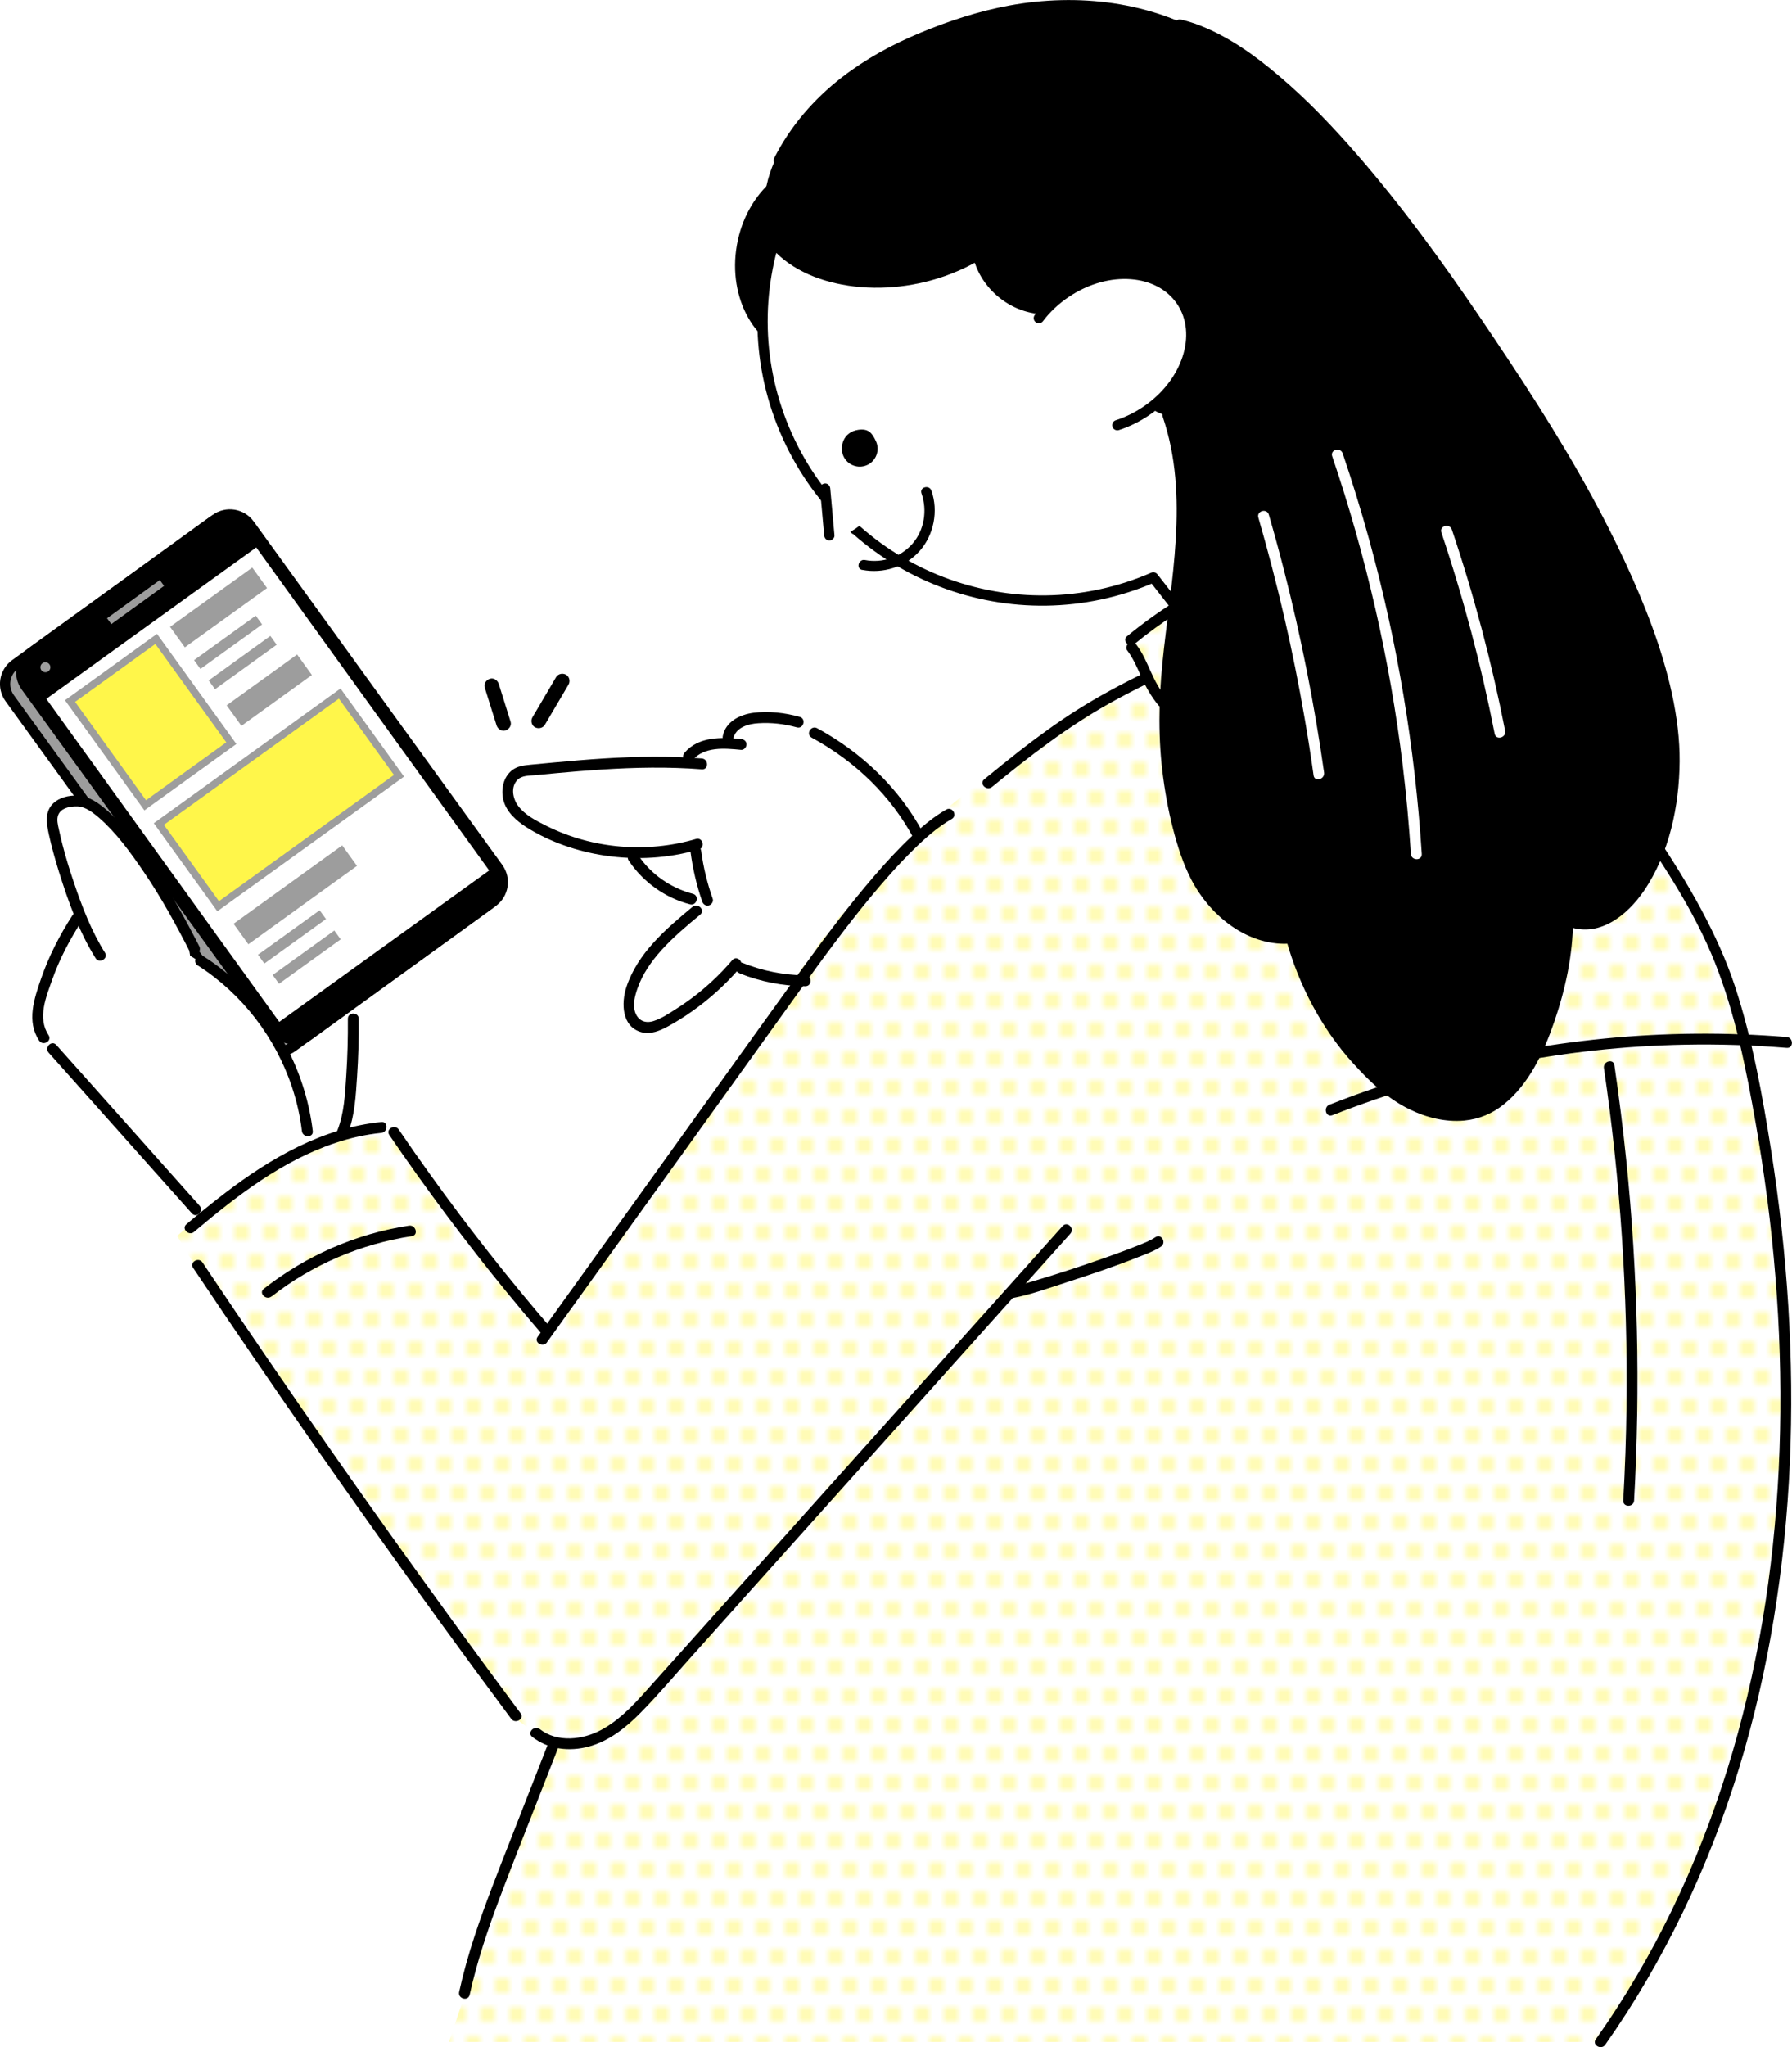 <?xml version="1.0" encoding="UTF-8"?><svg id="_レイヤー_2" xmlns="http://www.w3.org/2000/svg" xmlns:xlink="http://www.w3.org/1999/xlink" viewBox="0 0 247.52 282.68"><defs><style>.cls-1{fill:none;}.cls-1,.cls-2,.cls-3,.cls-4,.cls-5,.cls-6{stroke-width:0px;}.cls-2{fill:url(#_新規パターン);}.cls-7,.cls-8,.cls-9{stroke:#000;stroke-linecap:round;stroke-linejoin:round;stroke-width:1.42px;}.cls-7,.cls-3{fill:#000;}.cls-10{stroke:#9d9d9d;stroke-miterlimit:10;}.cls-10,.cls-5{fill:#fff64a;}.cls-8,.cls-6{fill:#fff;}.cls-9,.cls-4{fill:#9d9d9d;}</style><pattern id="_新規パターン" x="0" y="0" width="8" height="8" patternTransform="translate(-1982.63 -49.82)" patternUnits="userSpaceOnUse" viewBox="0 0 8 8"><rect class="cls-1" width="8" height="8"/><circle class="cls-5" cx="6" cy="8" r=".75"/><circle class="cls-5" cx="2" cy="8" r=".75"/><circle class="cls-5" cx="8" cy="4" r=".75"/><circle class="cls-5" cx="4" cy="4" r=".75"/><circle class="cls-5" cx="0" cy="4" r=".75"/><circle class="cls-5" cx="6" cy="0" r=".75"/><circle class="cls-5" cx="2" cy="0" r=".75"/></pattern></defs><g id="_レイヤー_25"><path class="cls-3" d="M66.96,94.96c.54,1.74,1.09,3.48,1.63,5.21.16.5.7.87,1.23.7s.87-.7.7-1.23c-.54-1.74-1.09-3.48-1.63-5.21-.16-.5-.7-.87-1.23-.7s-.87.7-.7,1.23h0Z"/><path class="cls-3" d="M76.8,93.52c-1.09,1.85-2.17,3.69-3.26,5.54-.27.45-.12,1.12.36,1.37s1.08.12,1.37-.36c1.09-1.85,2.17-3.69,3.26-5.54.27-.45.12-1.12-.36-1.37s-1.08-.12-1.37.36h0Z"/><ellipse class="cls-3" cx="112.72" cy="35.78" rx="13.54" ry="11.12" transform="translate(58.12 140.68) rotate(-80.11)"/><path class="cls-8" d="M186.16,78.84l-10.16-13.01c7.18-10.74,8.82-24.83,3.09-37.46-8.81-19.41-31.7-28.01-51.11-19.2-19.41,8.81-28.01,31.7-19.2,51.11,8.72,19.22,31.24,27.82,50.52,19.45l9.74,12.47c3.34,4.28,9.53,5.04,13.81,1.7l1.61-1.26c4.28-3.34,5.04-9.53,1.7-13.81Z"/><path class="cls-3" d="M118.11,73.79c.97,0,.97-1.5,0-1.5s-.97,1.5,0,1.5h0Z"/><path class="cls-6" d="M96.12,105.43c-5.54-.53-19.04.39-24.48,1.25-1.39.22-2.68,2.7-.37,4.82,1.29,1.18,4.91,3.85,6.15,4.23,2.63.8,5.81,1.75,10.07,2.73,1.21,3.4,6.3,5.14,9.43,6.51-5.76,4.18-11.75,12.53-9.57,15.73,1.3,1.9,4.39.81,6.9-1.04,3.38-2.49,4.77-3.24,7.43-6.55,5.29,1.81,9.81,2.88,14.87,2.27s10.03-3.92,11.43-8.83c1.48-5.22,1.09-5.63-1.1-10.6-3.39-7.67-11.23-13.15-16.81-16.28-1.53-.86-4.5-.9-5.75-.51-1.68.52-4.15,1.47-3.29,3.53-3.1-1.14-7.99,2.02-4.92,2.75Z"/><path class="cls-6" d="M43.79,159.83c5.8-1.52,5.63-19.13,4.27-23.96-1.72-6.12-6.29-11.33-12.51-12.67-6.21-1.34-13.08,1.02-17.16,5.88"/><path class="cls-9" d="M68.81,119.86l-34.34-47.43c-1.09-1.5-3.18-1.83-4.68-.75l-25.07,18.15h0l-.28.2h0l-2.07,1.5h0l-.28.2c-1.5,1.09-1.83,3.18-.75,4.68l34.34,47.43c1.09,1.5,3.18,1.83,4.68.75l.28-.2s0,0,0,0l25.07-18.15h0l2.07-1.5h0l.28-.2c1.5-1.09,1.83-3.18.75-4.68Z"/><rect class="cls-7" x="17.17" y="74.85" width="37.65" height="65.26" rx="3.35" ry="3.35" transform="translate(-56.2 41.53) rotate(-35.91)"/><rect class="cls-6" x="19.11" y="80.86" width="35.75" height="55" transform="translate(-56.4 42.1) rotate(-35.8)"/><rect class="cls-4" x="14.22" y="82.64" width="9" height="1" transform="translate(-45.2 26.78) rotate(-35.91)"/><circle class="cls-4" cx="6.27" cy="92.14" r=".69"/><rect class="cls-10" x="13.47" y="90.84" width="14.67" height="17.75" transform="translate(-54.39 31.01) rotate(-35.8)"/><rect class="cls-10" x="23.12" y="103.46" width="30.8" height="14" transform="translate(-57.33 43.4) rotate(-35.8)"/><rect class="cls-4" x="23.18" y="82.14" width="14" height="3.49" transform="translate(-43.36 33.5) rotate(-35.8)"/><rect class="cls-4" x="31.19" y="93.56" width="12" height="3.49" transform="translate(-48.72 39.76) rotate(-35.8)"/><rect class="cls-4" x="31.53" y="121.82" width="18.5" height="3.49" transform="translate(-64.57 47.2) rotate(-35.8)"/><rect class="cls-4" x="35.08" y="128.63" width="10.5" height="1.5" transform="translate(-68.06 48.03) rotate(-35.8)"/><rect class="cls-4" x="37.1" y="131.43" width="10.5" height="1.5" transform="translate(-69.31 49.74) rotate(-35.8)"/><rect class="cls-4" x="26.25" y="87.95" width="10.5" height="1.5" transform="translate(-45.93 35.18) rotate(-35.8)"/><rect class="cls-4" x="28.27" y="90.75" width="10.5" height="1.5" transform="translate(-47.19 36.89) rotate(-35.8)"/><path class="cls-6" d="M30.7,169.84c-6.31-4.33-19.94-19.84-23.87-26.03-4.2-6.63,2.59-15.28,4.33-18.66-1.57-2.47-5.23-9.61-3.91-12.71,1.42-3.35,5.26-1.06,6.65-.29,2.04,1.13,5.96,6.36,7.22,8.82,2.54,4.91,4.59,6.81,5.14,11.01,2.24,1.25,9.48,7.24,11.21,10.47,3.73,6.99,5.44,11.81,4.98,17.38l3.05-2.4"/><path class="cls-3" d="M14.5,131.56c-1.87-2.97-3.16-6.33-4.28-9.65-.58-1.7-1.11-3.42-1.56-5.16-.19-.74-.37-1.48-.53-2.23-.13-.62-.33-1.32-.1-1.95.33-.9,1.4-1.18,2.27-1.21.59-.02.8,0,1.33.2.77.31,1.47.86,2.09,1.4,2.4,2.11,4.33,4.79,6.13,7.43,2.4,3.52,4.45,7.26,6.38,11.05.44.86,1.73.1,1.3-.76-1.87-3.66-3.85-7.28-6.14-10.69-1.9-2.83-3.97-5.75-6.53-8.02-1.18-1.05-2.56-2.06-4.2-2.11-1.15-.04-2.43.25-3.29,1.06-1.21,1.14-.95,2.75-.64,4.21.38,1.76.87,3.5,1.4,5.22,1.28,4.09,2.78,8.31,5.07,11.96.51.82,1.81.06,1.3-.76h0Z"/><path class="cls-3" d="M27.32,133.32c6.1,3.9,10.75,9.95,13.02,16.82.65,1.96,1.12,3.99,1.36,6.04.11.95,1.61.96,1.5,0-.91-7.62-4.5-14.81-10.03-20.14-1.56-1.5-3.27-2.85-5.1-4.01-.82-.52-1.57.78-.76,1.3h0Z"/><path class="cls-3" d="M6.72,145.36c6.6,7.4,13.19,14.8,19.79,22.2.64.72,1.7-.34,1.06-1.06-6.6-7.4-13.19-14.8-19.79-22.2-.64-.72-1.7.34-1.06,1.06h0Z"/><path class="cls-3" d="M6.71,142.94c-1.58-2.37-.33-5.31.53-7.73,1.01-2.85,2.43-5.52,4.07-8.06.53-.81-.77-1.57-1.3-.76-1.78,2.75-3.27,5.66-4.34,8.76-.95,2.76-2.03,5.89-.26,8.55.53.8,1.83.05,1.3-.76h0Z"/><path class="cls-3" d="M48.05,140.69c.02,2.61-.05,5.22-.22,7.82s-.29,5.24-1.23,7.59c-.36.9,1.09,1.29,1.45.4.96-2.42,1.1-5.25,1.27-7.82s.26-5.32.23-7.99c0-.96-1.51-.97-1.5,0h0Z"/><path class="cls-6" d="M242.54,154.1c-4.45-28.75-25.36-62.71-48.8-68.92-.77-3.75-2.13-8.91-4.06-10.84-5.45-.35-28.19,6.81-33.49,14.05l2.8,5.46c-.87.55-1.72,1.13-2.58,1.72l.06-1.34c-10.88,5.79-22.78,14.6-30.28,21.34-8.36,7.5-13.21,14.77-20.15,25.05-3.97,5.87-15.29,22.02-15.29,22.02-7.28,8.82-11.25,15.1-15.9,21.3-6.66-7.49-15.85-19.93-21.68-28.24-11.13,1.54-20.4,7.89-28.72,14.97,10.56,17.92,38.11,54.89,45.16,65.07.94,1.35,4.41,3.71,6.6,4.61-4.65,13.26-9.36,27.16-14.2,41.62h158.53c31.42-46.09,26.85-96.54,22-127.87Z"/><path class="cls-2" d="M242.54,154.1c-4.45-28.75-25.36-62.71-48.8-68.92-.77-3.75-2.13-8.91-4.06-10.84-5.45-.35-28.19,6.81-33.49,14.05l2.8,5.46c-.87.55-1.72,1.13-2.58,1.72l.06-1.34c-10.88,5.79-22.78,14.6-30.28,21.34-8.36,7.5-13.21,14.77-20.15,25.05-3.97,5.87-15.29,22.02-15.29,22.02-7.28,8.82-11.25,15.1-15.9,21.3-6.66-7.49-15.85-19.93-21.68-28.24-11.13,1.54-20.4,7.89-28.72,14.97,10.56,17.92,38.11,54.89,45.16,65.07.94,1.35,4.41,3.71,6.6,4.61-4.65,13.26-9.36,27.16-14.2,41.62h158.53c31.42-46.09,26.85-96.54,22-127.87Z"/><path class="cls-3" d="M26.8,170.11c5.87-4.95,12.18-9.86,19.57-12.3,2.04-.68,4.15-1.15,6.3-1.37.95-.1.96-1.6,0-1.5-8.08.81-15.23,4.94-21.57,9.79-1.82,1.39-3.6,2.84-5.35,4.32-.74.62.33,1.68,1.06,1.06h0Z"/><path class="cls-3" d="M26.68,175.08c5.52,8.26,11.12,16.46,16.81,24.61s11.4,16.17,17.21,24.18c3.28,4.51,6.58,9,9.91,13.48.57.77,1.87.02,1.3-.76-5.93-7.97-11.78-16-17.55-24.08s-11.42-16.16-17.01-24.32c-3.15-4.6-6.28-9.22-9.38-13.86-.53-.8-1.83-.05-1.3.76h0Z"/><path class="cls-3" d="M53.77,156.73c5.11,7.48,10.53,14.75,16.27,21.76,1.65,2.02,3.32,4.01,5.02,5.98.63.73,1.69-.33,1.06-1.06-5.85-6.8-11.41-13.85-16.64-21.14-1.5-2.08-2.97-4.18-4.41-6.3-.54-.79-1.84-.04-1.3.76h0Z"/><path class="cls-3" d="M73.53,239.85c2.22,1.74,5.12,2.05,7.8,1.33,2.86-.77,5.23-2.7,7.26-4.78,2.4-2.45,4.62-5.08,6.91-7.64,2.41-2.69,4.83-5.38,7.24-8.08,9.6-10.71,19.2-21.41,28.79-32.12,5.44-6.07,10.87-12.13,16.31-18.2.64-.72-.41-1.78-1.06-1.06-9.38,10.46-18.75,20.92-28.13,31.38-9.38,10.46-18.75,20.92-28.13,31.38-2.24,2.5-4.46,5.2-7.47,6.82-2.54,1.37-6.07,1.79-8.48-.1-.75-.59-1.82.47-1.06,1.06h0Z"/><path class="cls-3" d="M75.54,185.37c7.77-10.8,15.53-21.61,23.3-32.41,3.88-5.4,7.77-10.8,11.65-16.21,3.19-4.44,6.41-8.85,9.91-13.06,1.84-2.21,3.74-4.37,5.79-6.38,1.6-1.57,3.31-3.11,5.27-4.22.84-.48.08-1.77-.76-1.3-1.77,1.01-3.35,2.35-4.82,3.74-1.81,1.7-3.49,3.54-5.11,5.42-3.54,4.1-6.8,8.44-9.97,12.82-7.79,10.78-15.53,21.6-23.29,32.4-4.42,6.14-8.83,12.29-13.25,18.43-.56.79.74,1.53,1.3.76h0Z"/><path class="cls-3" d="M137.02,108.67c5.18-4.25,10.46-8.33,16.32-11.6,1.8-1,3.62-1.94,5.47-2.84.87-.42.11-1.72-.76-1.3-3.17,1.54-6.28,3.21-9.26,5.09-2.75,1.74-5.38,3.66-7.95,5.66-1.65,1.29-3.27,2.61-4.89,3.93-.75.61.32,1.67,1.06,1.06h0Z"/><path class="cls-3" d="M139.94,179.23c2.53-.48,5.03-1.4,7.47-2.19,3.26-1.05,6.52-2.15,9.71-3.41,1.08-.43,2.27-.83,3.24-1.49.8-.54.05-1.84-.76-1.3s-1.67.85-2.52,1.19c-1.47.59-2.97,1.14-4.46,1.66-3.24,1.14-6.5,2.21-9.79,3.19-1.08.32-2.17.67-3.28.88-.95.18-.55,1.63.4,1.45h0Z"/><path class="cls-3" d="M64.87,275.47c1.01-4.57,2.5-9.01,4.15-13.39s3.49-9,5.25-13.5c1-2.57,2.01-5.14,3.01-7.71.35-.9-1.1-1.29-1.45-.4-1.77,4.52-3.54,9.05-5.31,13.57s-3.5,8.84-4.98,13.35c-.83,2.52-1.55,5.08-2.12,7.67-.21.94,1.24,1.34,1.45.4h0Z"/><path class="cls-3" d="M194.4,86.62c2.44.17,4.75,1.09,6.88,2.25,3.17,1.72,6.06,3.95,8.8,6.27,5.84,4.95,10.55,11.06,14.89,17.32s8.99,13.12,11.91,20.48c2.82,7.11,4.31,14.7,5.63,22.21,2.46,13.99,3.67,28.22,3.36,42.43-.3,14.06-2.11,28.11-5.81,41.69-3.66,13.45-9.2,26.39-16.78,38.1-.92,1.43-1.88,2.84-2.86,4.23-.56.79.74,1.54,1.3.76,8.18-11.61,14.31-24.57,18.47-38.14s6.39-27.89,7.03-42.14c.64-14.44-.33-28.93-2.58-43.2-1.2-7.58-2.57-15.25-4.96-22.56s-6.59-14.5-11.06-21.15-8.86-12.86-14.43-18.3c-2.73-2.67-5.72-5.11-8.87-7.26-2.34-1.6-4.86-3.06-7.59-3.88-1.09-.33-2.2-.53-3.33-.6-.96-.07-.96,1.43,0,1.5h0Z"/><path class="cls-3" d="M37.51,179.03c5.61-4.4,12.34-7.26,19.38-8.33.95-.14.55-1.59-.4-1.45-7.31,1.11-14.23,4.15-20.05,8.71-.76.6.31,1.65,1.06,1.06h0Z"/><path class="cls-3" d="M184.04,154c7.74-3.05,15.74-5.4,23.89-7.04s16.47-2.54,24.79-2.7c4.7-.09,9.39.06,14.07.44.96.08.96-1.42,0-1.5-8.36-.68-16.78-.61-25.14.21s-16.53,2.35-24.57,4.61c-4.56,1.28-9.05,2.79-13.45,4.53-.89.35-.5,1.8.4,1.45h0Z"/><path class="cls-3" d="M221.54,147.49c2.27,15.44,3.31,31.07,3.12,46.68-.05,4.35-.2,8.7-.45,13.04-.05.96,1.45.96,1.5,0,.87-15.65.52-31.37-1.08-46.97-.45-4.39-1-8.78-1.64-13.15-.14-.95-1.59-.55-1.45.4h0Z"/><path class="cls-3" d="M156.72,88.92c7.27-5.97,15.89-10.23,25.03-12.44,2.61-.63,5.26-1.1,7.93-1.38.95-.1.96-1.6,0-1.5-9.68,1.04-19.09,4.28-27.34,9.45-2.33,1.46-4.55,3.07-6.67,4.81-.75.61.32,1.67,1.06,1.06h0Z"/><path class="cls-3" d="M155.69,89.8c.86,1.15,1.42,2.47,2,3.77.62,1.38,1.36,2.65,2.32,3.83.26.31.79.27,1.06,0,.31-.31.26-.75,0-1.06-.9-1.1-1.56-2.35-2.14-3.64s-1.11-2.54-1.95-3.65c-.24-.32-.65-.49-1.03-.27-.32.19-.51.7-.27,1.03h0Z"/><path class="cls-3" d="M161.93,98.61c8.03-2.31,16.14-4.31,24.33-5.98,2.36-.48,4.72-.93,7.08-1.36.95-.17.55-1.62-.4-1.45-8.22,1.48-16.38,3.28-24.46,5.41-2.32.61-4.64,1.25-6.95,1.92-.93.27-.53,1.71.4,1.45h0Z"/><path class="cls-3" d="M189.57,75.16c2.36,4.92,3.92,10.23,4.61,15.65.12.94,1.62.96,1.5,0-.72-5.7-2.33-11.22-4.81-16.4-.42-.87-1.71-.11-1.3.76h0Z"/><path class="cls-3" d="M116.5,62.99c-.56-1.24-.09-3.33,2.05-3.64,1.35-.19,1.89.36,2.45,1.6s.01,2.71-1.23,3.27-2.71.01-3.27-1.23Z"/><path class="cls-3" d="M119.09,78.69c2.87.56,5.98-.4,7.94-2.61s2.61-5.51,1.62-8.33c-.3-.85-1.67-.49-1.37.38.82,2.33.4,5.07-1.25,6.95s-4.17,2.71-6.56,2.25c-.89-.17-1.27,1.19-.38,1.37h0Z"/><path class="cls-6" d="M114.23,67.58l.61,6.4c.03.32.49.32.65.27,2.6-.84,4.57-2.22,5.71-5.25.06-.16.11-.61-.21-.67l-6.32-1.15c-.25-.04-.46.15-.44.4Z"/><path class="cls-3" d="M113.26,67.47c.19,2.15.39,4.31.58,6.46.03.38.3.71.71.71.36,0,.74-.33.71-.71-.19-2.15-.39-4.31-.58-6.46-.03-.38-.3-.71-.71-.71-.36,0-.74.33-.71.71h0Z"/><path class="cls-3" d="M180.51,17.25C165.41.21,148.13-.55,135.62,2.86c-4.21.56-8.78,2.01-13.25,4.38-12.55,6.67-19.57,18.02-15.68,25.35,3.72,7,20.73,7.94,28.71,2.08.19,1.29,1.07,2.9,2.77,5.21,1.72,2.35,4.68,3.24,7.44,2.61,7.3,7.51,18.26,17.39,23.69,21,4.47-.58,8.81.82,8.81.82,9.05-14.14,12.06-36.18,2.4-47.08Z"/><path class="cls-3" d="M161.43,56.2c2.87,13.1,1.06,28.04-.19,41.39-.7,7.52,1.11,15.24,3.44,22.42,2.33,7.18,10.03,9.91,13.97,9.59.92,4.33,9.33,24.95,23.57,24.4,9.97-.38,14.58-17.22,14.3-26.89,11.09,1.78,13.62-11.59,13.98-14.72,1.97-17.23-2.7-25.01-10.02-41.11-3.74-8.22-11.95-20.53-16.66-26.89-1.65-2.23-10-13.2-11.83-15.64-6.64-8.86-14.7-19.27-25.5-24.02-3.18,12.31-5.11,31.45-6.1,44.13-.18,2.35-.91,7.79,1.04,7.36Z"/><path class="cls-3" d="M160.6,57.55c3.75,10.98,1.07,22.81-.04,34-.53,5.31-.61,10.56.11,15.86.36,2.67.87,5.33,1.59,7.93.66,2.39,1.49,4.8,2.74,6.95,2.72,4.65,7.76,8.46,13.37,8l-.72-.55c1.74,6.28,4.9,12.33,9.31,17.16,2.26,2.48,4.66,4.79,7.72,6.28,2.34,1.15,4.96,1.8,7.57,1.56,2.06-.19,3.89-.97,5.49-2.26,3.48-2.8,5.51-7.22,6.93-11.34,1.54-4.46,2.59-9.3,2.6-14.03,0-.97-1.5-.97-1.5,0,0,3.97-.81,7.97-1.94,11.76-1.2,4.04-2.91,8.27-5.86,11.36-1.21,1.28-2.68,2.34-4.4,2.79-2.31.6-4.83.21-7.03-.64-2.94-1.14-5.43-3.17-7.52-5.48-1.02-1.14-2.07-2.22-2.99-3.45-1.06-1.4-2.02-2.88-2.89-4.41-1.74-3.05-3.1-6.3-4.04-9.69-.08-.3-.4-.58-.72-.55-4.9.4-9.27-2.79-11.78-6.78-1.26-2-2.06-4.24-2.72-6.49-.73-2.53-1.26-5.11-1.64-7.72-.76-5.16-.72-10.31-.24-15.5.53-5.61,1.41-11.19,1.81-16.81.43-6.15.26-12.45-1.75-18.34-.31-.91-1.76-.52-1.45.4h0Z"/><path class="cls-3" d="M162.74,4.17c3.88.91,7.37,3.1,10.51,5.49,3.84,2.92,7.3,6.35,10.57,9.9,6.47,7.04,12.21,14.74,17.64,22.6,4.85,7.03,9.61,14.13,13.93,21.5,3.28,5.6,6.34,11.35,8.95,17.29,2.44,5.56,4.54,11.36,5.6,17.35,1.13,6.42.63,13.26-1.76,19.35-.92,2.36-2.19,4.68-3.94,6.53-1.28,1.35-2.96,2.55-4.88,2.68-.92.06-1.8-.13-2.64-.49-.38-.16-.82.17-.92.52-.12.43.15.77.52.92,4.38,1.85,8.4-1.34,10.76-4.81,3.49-5.13,4.87-11.71,4.92-17.83s-1.61-12.67-3.8-18.64-5.19-12.25-8.37-18.08c-4.62-8.48-9.93-16.54-15.34-24.53-5.29-7.8-10.86-15.46-17.05-22.58-3.33-3.83-6.84-7.52-10.71-10.8-3.32-2.83-6.95-5.45-11.04-7.04-.83-.32-1.68-.59-2.55-.79-.94-.22-1.34,1.23-.4,1.45h0Z"/><path class="cls-6" d="M173.81,71.47c2.64,9.1,4.78,18.35,6.39,27.69.46,2.63.87,5.27,1.24,7.92.13.95,1.58.55,1.45-.4-1.33-9.38-3.17-18.69-5.52-27.87-.66-2.59-1.37-5.17-2.11-7.73-.27-.93-1.72-.53-1.45.4h0Z"/><path class="cls-6" d="M184.01,63c4.69,13.82,7.97,28.12,9.73,42.61.5,4.09.87,8.2,1.14,12.31.06.96,1.56.97,1.5,0-.94-14.7-3.37-29.3-7.29-43.5-1.1-3.97-2.31-7.91-3.63-11.81-.31-.91-1.76-.52-1.45.4h0Z"/><path class="cls-6" d="M199.09,73.53c3.06,9.09,5.52,18.38,7.36,27.79.19.95,1.63.55,1.45-.4-1.84-9.41-4.3-18.7-7.36-27.79-.31-.91-1.76-.52-1.45.4h0Z"/><path class="cls-8" d="M143.49,43.93c.99-1.32,2.25-2.52,3.76-3.53,5.77-3.87,12.9-3.33,15.94,1.2s.83,11.34-4.94,15.2c-1.26.84-2.58,1.48-3.92,1.91"/><path class="cls-3" d="M96.94,104.74c-4.49-.36-9.01-.28-13.5,0-2.29.14-4.58.34-6.87.55-1.1.1-2.21.21-3.31.31-.93.09-1.86.2-2.6.82-1.15.95-1.48,2.61-1.14,4.02.41,1.69,1.83,2.93,3.24,3.82,3.22,2.03,7,3.31,10.75,3.88,4.35.66,8.8.4,13.03-.84.92-.27.53-1.72-.4-1.45-6.77,1.99-14.24,1.38-20.57-1.76-1.43-.71-3.04-1.51-4.01-2.82-.74-1-1.05-2.62-.07-3.59.6-.6,1.59-.56,2.38-.63,1.02-.1,2.04-.2,3.06-.29,2.04-.19,4.09-.36,6.14-.49,4.62-.3,9.25-.39,13.87-.03.96.08.96-1.42,0-1.5h0Z"/><path class="cls-3" d="M95.37,117.56c.31,2.37.84,4.69,1.63,6.95.13.38.51.64.92.52.37-.1.66-.54.52-.92-.74-2.12-1.29-4.32-1.58-6.55-.05-.4-.31-.75-.75-.75-.36,0-.8.35-.75.75h0Z"/><path class="cls-3" d="M95.65,125.23c-3.69,3.06-7.6,6.4-9.14,11.11-.71,2.18-.64,5.44,2.07,6.19,1.29.36,2.59-.2,3.71-.81s2.23-1.31,3.28-2.05c2.46-1.73,4.69-3.76,6.65-6.04.63-.73-.43-1.79-1.06-1.06-1.49,1.74-3.14,3.34-4.95,4.76-.91.71-1.85,1.38-2.83,2s-2.03,1.34-3.15,1.68-2.06-.07-2.47-1.15-.07-2.33.3-3.39c.69-1.97,1.91-3.72,3.3-5.26,1.63-1.8,3.49-3.37,5.36-4.91.74-.62-.32-1.67-1.06-1.06h0Z"/><path class="cls-3" d="M102.15,134.41c2.88,1.15,5.97,1.75,9.08,1.78.97,0,.97-1.49,0-1.5-2.98-.03-5.91-.62-8.68-1.73-.38-.15-.82.16-.92.52-.12.43.15.77.52.92h0Z"/><path class="cls-3" d="M95.62,105c1.66-1.94,4.45-1.67,6.74-1.45.4.04.75-.37.75-.75,0-.44-.35-.71-.75-.75-2.69-.26-5.87-.37-7.8,1.89-.26.31-.3.76,0,1.06.27.27.8.31,1.06,0h0Z"/><path class="cls-3" d="M101.26,102.07c.31-1.61,2.04-2.11,3.47-2.2,1.8-.12,3.59.09,5.33.57.93.26,1.33-1.19.4-1.45-2.06-.57-4.28-.83-6.4-.56-1.86.24-3.85,1.22-4.23,3.23-.18.94,1.26,1.35,1.45.4h0Z"/><path class="cls-3" d="M86.84,118.84c1.98,2.96,5.01,5.14,8.47,6.04.94.24,1.33-1.2.4-1.45-3.07-.8-5.81-2.71-7.57-5.35-.53-.8-1.83-.05-1.3.76h0Z"/><path class="cls-3" d="M112.11,101.86c5.96,3.25,10.93,7.96,14.13,13.98.45.85,1.75.1,1.3-.76-3.31-6.23-8.5-11.16-14.67-14.52-.85-.46-1.61.83-.76,1.3h0Z"/><path class="cls-3" d="M104.98,31.75c1.77,3.82,5.66,6.11,9.6,7.16,4.55,1.22,9.51,1.05,14.04-.19,2.62-.72,5.13-1.82,7.44-3.26.82-.51.06-1.81-.76-1.3-3.82,2.39-8.23,3.79-12.73,4.03-4.09.21-8.43-.42-11.99-2.56-1.86-1.12-3.38-2.66-4.3-4.64-.41-.88-1.7-.11-1.3.76h0Z"/><path class="cls-3" d="M134.56,36.02c1.25,4.19,5.27,7.27,9.64,7.38.97.02.97-1.48,0-1.5-3.7-.1-7.14-2.73-8.19-6.28-.28-.92-1.72-.53-1.45.4h0Z"/><path class="cls-3" d="M159.78,56.87c3.87,1.58,7.04,4.64,8.86,8.39.42.87,1.72.11,1.3-.76-2-4.12-5.53-7.35-9.76-9.08-.38-.15-.82.17-.92.52-.12.43.15.77.52.92h0Z"/><path class="cls-3" d="M108.24,22.56c3.83-7.52,10.58-12.71,18.17-16.1s16.65-5.62,25.36-4.76c5.22.52,10.33,2.11,14.82,4.85.83.5,1.58-.79.76-1.3C159.03.19,148.88-.97,139.42.76c-4.2.77-8.34,2.12-12.28,3.76s-7.55,3.6-10.86,6.16c-3.87,3-7.11,6.75-9.33,11.12-.44.86.86,1.62,1.3.76h0Z"/><path class="cls-3" d="M171.44,8.89c5.9,4.24,10.34,10.42,12.69,17.28,1.22,3.56,1.92,7.31,1.92,11.07,0,4.13-.81,8.2-2.07,12.12-1.53,4.76-3.69,9.28-5.99,13.71-.44.86.85,1.62,1.3.76,4.06-7.83,7.86-16.22,8.23-25.17.32-7.72-2.12-15.55-6.45-21.92-2.41-3.54-5.4-6.64-8.88-9.14-.79-.56-1.53.74-.76,1.3h0Z"/></g></svg>